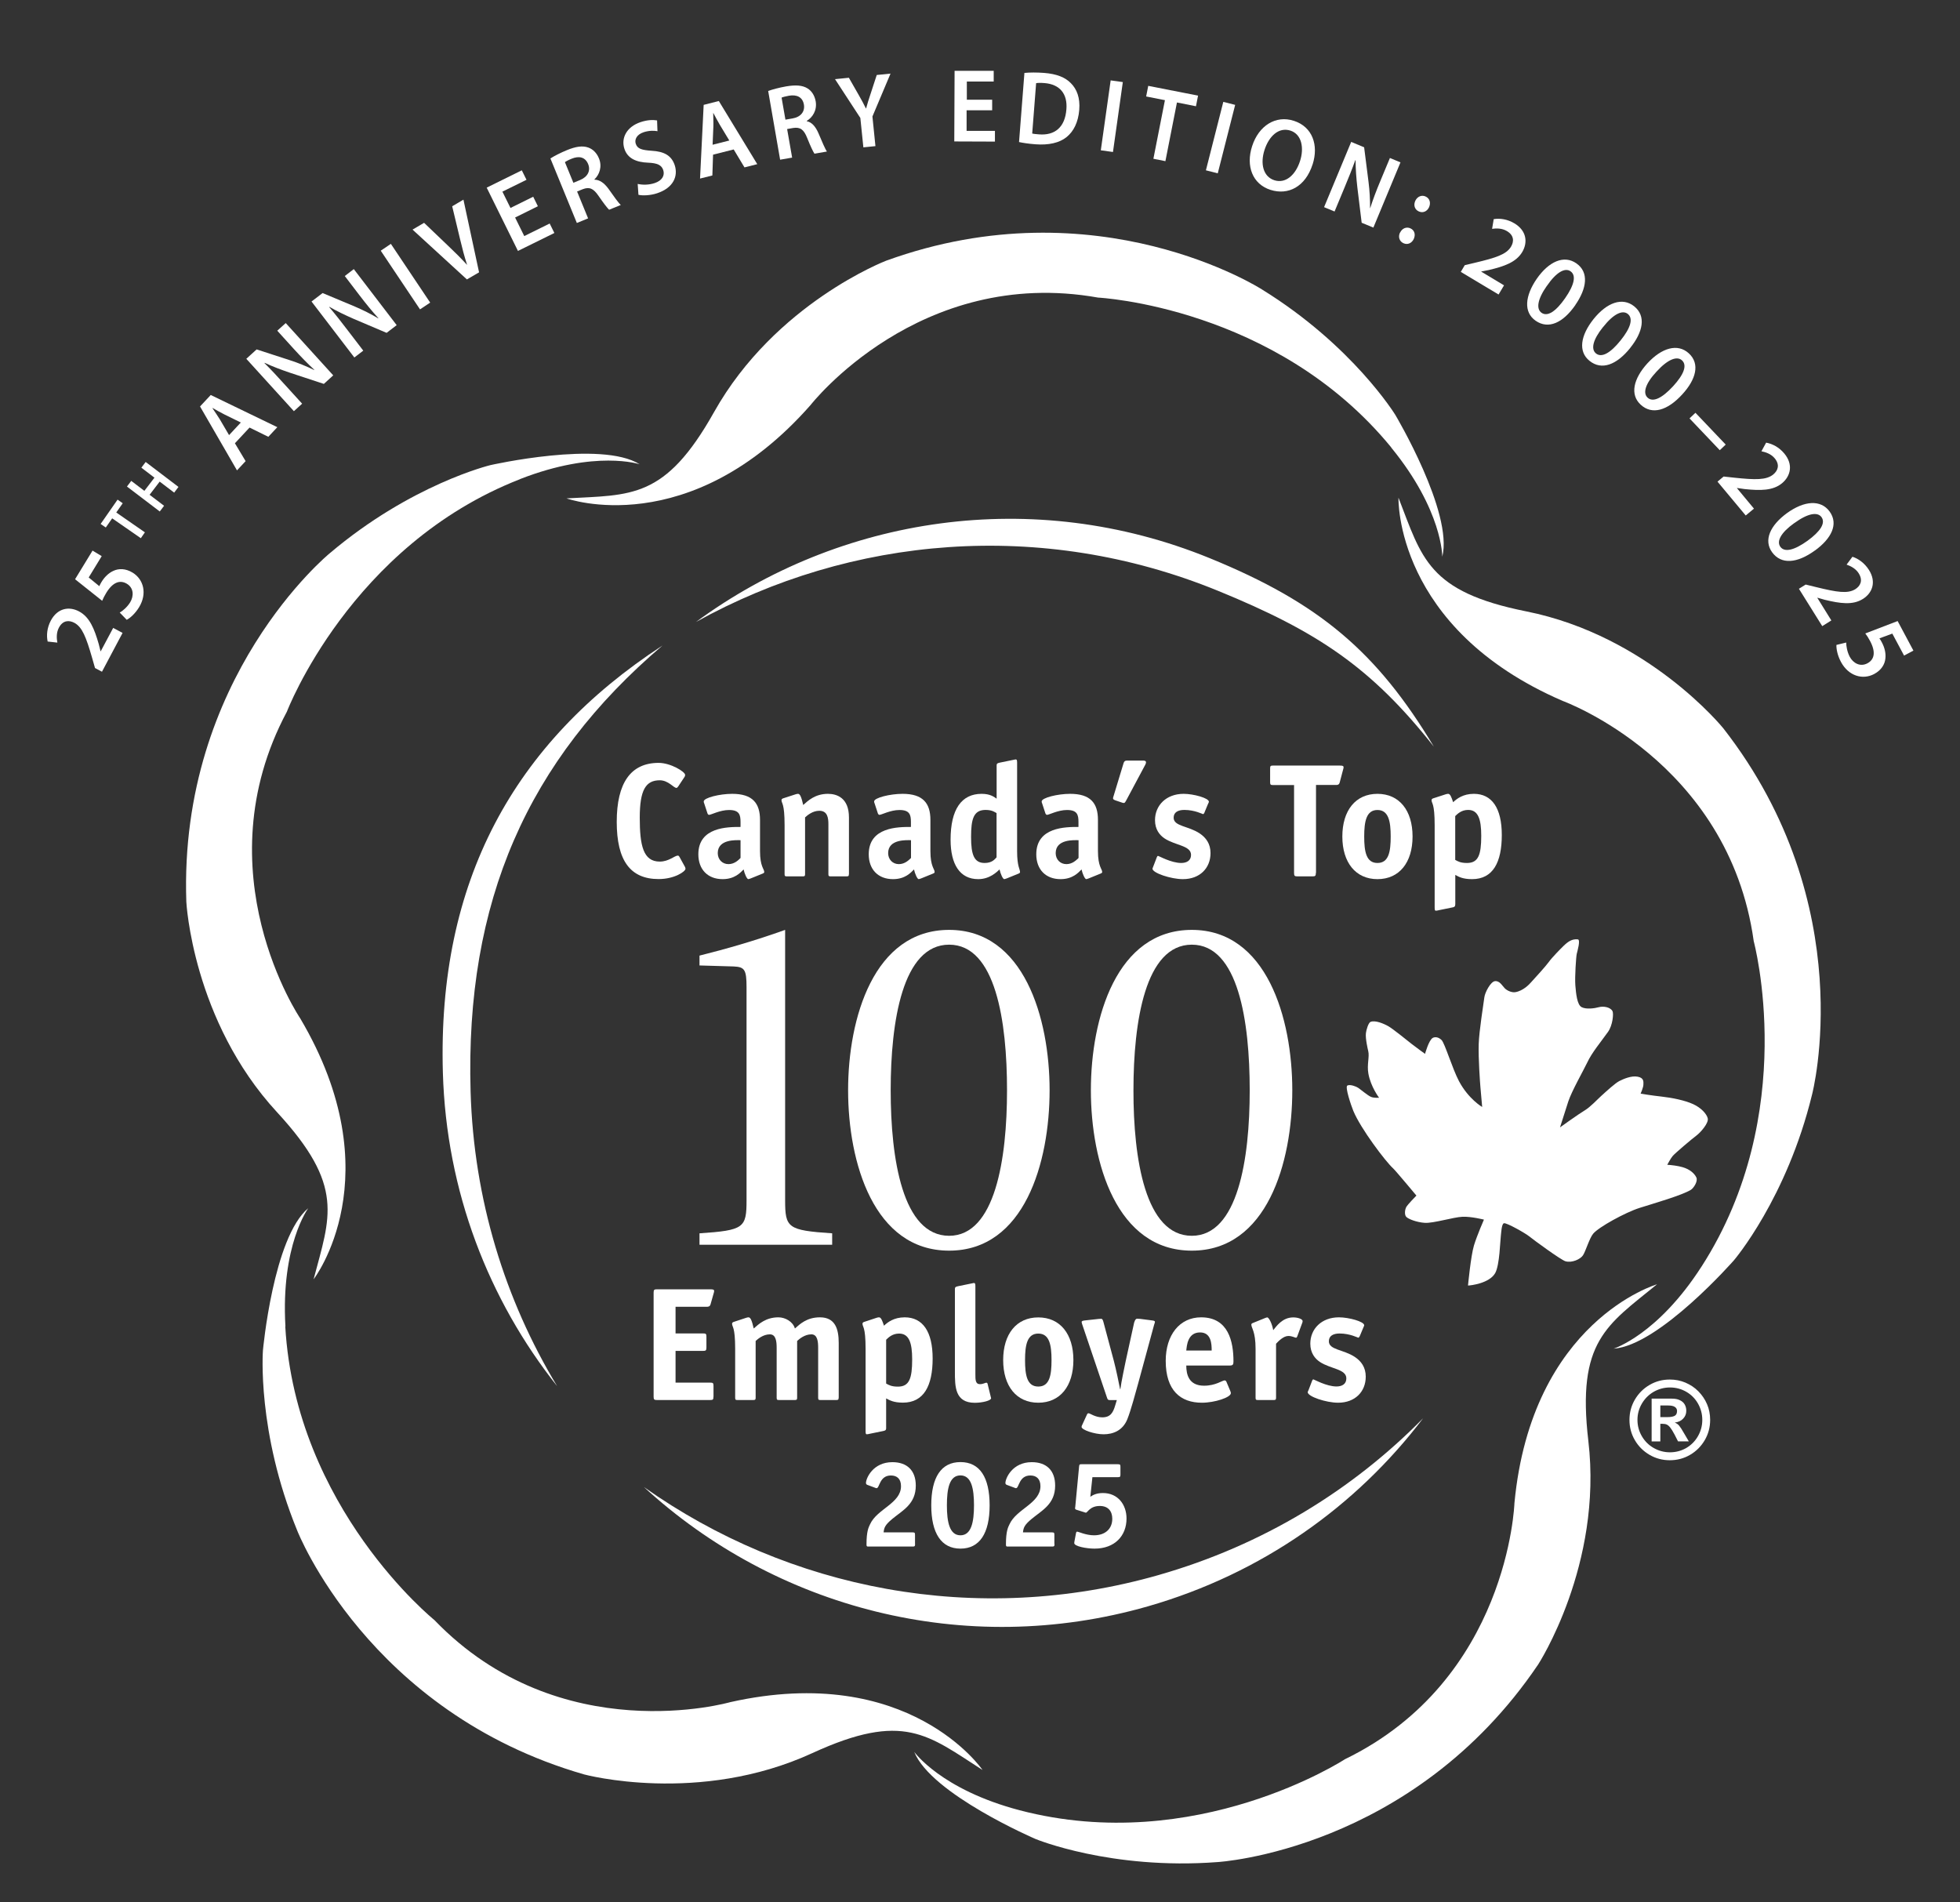 <?xml version="1.0" encoding="UTF-8"?><svg id="CTE_2005" xmlns="http://www.w3.org/2000/svg" viewBox="0 0 254.56 247.06"><rect x="0" y="0" width="254.56" height="247.06" fill="#333333" stroke="none"/><defs><style>.cls-1{fill:none;}.cls-2{fill:#fff;}</style></defs><path class="cls-2" d="M132.43,235.11c22.89,6,42.25-6.63,42.25-6.63,21.26-10.33,22.01-33.25,22.01-33.25,2.24-23.7,18.52-28.43,18.52-28.43-6.52,5.32-10.44,7.38-8.92,20.34,1.89,16.11-6.52,29.04-6.52,29.04-16.37,24.22-41.65,25.66-41.65,25.66-13.86,1.05-23.63-3-23.63-3,0,0-13.55-5.82-15.75-11.31,0,0,3.47,4.89,13.69,7.58Z"/><path class="cls-2" d="M37.05,172.27c1.36,23.62,19.36,38.13,19.36,38.13,16.39,17.02,38.43,10.67,38.43,10.67,23.24-5.21,32.77,8.81,32.77,8.81-7.08-4.54-10.25-7.64-22.09-2.2-14.75,6.79-29.64,2.78-29.64,2.78-28.09-8.08-37.28-31.68-37.28-31.68-5.27-12.86-4.45-23.4-4.45-23.4,0,0,1.34-14.68,5.89-18.47,0,0-3.58,4.81-2.97,15.36Z"/><path class="cls-2" d="M67.55,62.23c-22.05,8.59-30.29,30.2-30.29,30.2-11.12,20.84,1.73,39.83,1.73,39.83,12.13,20.49,1.74,33.89,1.74,33.89,2.14-8.13,4.1-12.11-4.74-21.69-11.01-11.93-11.79-27.34-11.79-27.34-1-29.21,18.61-45.25,18.61-45.25,10.6-8.99,20.88-11.46,20.88-11.46,0,0,14.38-3.26,19.39-.11,0,0-5.68-1.92-15.53,1.92Z"/><path class="cls-2" d="M180.7,58.12c-14.99-18.31-38.08-19.47-38.08-19.47-23.26-4.14-37.35,13.96-37.35,13.96-15.74,17.87-31.69,12.12-31.69,12.12,8.4-.48,12.78.16,19.16-11.21,7.95-14.15,22.35-19.66,22.35-19.66,27.48-9.97,48.79,3.72,48.79,3.72,11.83,7.3,17.35,16.32,17.35,16.32,0,0,7.54,12.66,6.09,18.41,0,0,.06-6-6.63-14.18Z"/><path class="cls-2" d="M221.01,164.47c12.79-19.92,6.76-42.23,6.76-42.23-3.25-23.4-24.82-31.21-24.82-31.21-21.86-9.45-21.32-26.39-21.32-26.39,3.05,7.84,3.81,12.2,16.58,14.76,15.91,3.18,25.61,15.19,25.61,15.19,17.97,23.04,11.53,47.55,11.53,47.55-3.28,13.5-10.15,21.54-10.15,21.54,0,0-9.71,11.08-15.63,11.48,0,0,5.73-1.79,11.43-10.68Z"/><path class="cls-2" d="M88.93,112.52c.06.13.1.21.1.31,0,.36-1.43,1.34-3.49,1.34-3.67,0-5.44-2.39-5.44-7.43s1.81-7.66,5.44-7.66c1.58,0,3.44,1.16,3.44,1.55,0,.08,0,.17-.1.31l-.78,1.18c-.08.13-.17.21-.25.21-.36,0-1.05-.99-2.16-.99-1.81,0-2.6,1.24-2.6,4.85s.44,5.71,2.6,5.71c1.18,0,1.93-.78,2.35-.78.08,0,.15.06.23.21l.65,1.18Z"/><path class="cls-2" d="M97.46,114.1c-.08.02-.19.08-.27.08-.19,0-.5-.73-.61-1.26-.42.42-1.16,1.26-2.73,1.26-1.93,0-3.15-1.26-3.15-3.23,0-3.55,3.82-3.55,5.48-3.55v-.65c0-.94-.17-1.55-1.49-1.55-1.18,0-2.33.63-2.6.63-.11,0-.19-.13-.21-.21l-.42-1.28c-.04-.08-.06-.17-.06-.25,0-.48,2.08-.99,3.7-.99,2.62,0,3.61,1.2,3.61,3.38v4.05c0,2.04.55,2.31.55,2.73,0,.08-.08.15-.19.19l-1.6.65ZM96.18,109.12c-.52,0-2.96-.17-2.96,1.68,0,.82.59,1.43,1.39,1.43s1.32-.55,1.57-.8v-2.31Z"/><path class="cls-2" d="M110.25,113.53c0,.23-.04.29-.29.29h-2.08c-.25,0-.29-.06-.29-.29v-6.47c0-.8-.1-1.76-1.18-1.76-.88,0-1.58.61-1.85.86v7.37c0,.23-.04.29-.29.29h-2.08c-.25,0-.29-.06-.29-.29v-6.34c0-2.96-.4-2.79-.4-3.28,0-.1.08-.19.23-.23l1.6-.52c.13-.04.23-.06.32-.06.27,0,.44.46.67,1.45.61-.55,1.55-1.45,3.21-1.45,1.16,0,2.73.52,2.73,3.07v7.37Z"/><path class="cls-2" d="M119.59,114.1c-.08.02-.19.08-.27.08-.19,0-.5-.73-.61-1.26-.42.42-1.15,1.26-2.73,1.26-1.93,0-3.15-1.26-3.15-3.23,0-3.55,3.82-3.55,5.48-3.55v-.65c0-.94-.17-1.55-1.49-1.55-1.18,0-2.33.63-2.6.63-.1,0-.19-.13-.21-.21l-.42-1.28c-.04-.08-.06-.17-.06-.25,0-.48,2.08-.99,3.7-.99,2.62,0,3.61,1.2,3.61,3.38v4.05c0,2.04.55,2.31.55,2.73,0,.08-.08.15-.19.19l-1.6.65ZM118.31,109.12c-.52,0-2.96-.17-2.96,1.68,0,.82.59,1.43,1.39,1.43s1.32-.55,1.58-.8v-2.31Z"/><path class="cls-2" d="M130.7,114.1c-.08.02-.19.08-.27.08-.19,0-.5-.73-.61-1.26-.34.31-1.26,1.26-2.77,1.26-2.39,0-3.59-1.93-3.59-5.12,0-3.97,1.43-5.96,4.03-5.96,1.13,0,1.62.4,1.95.63v-4.3c0-.31.15-.31.4-.38l1.76-.36c.06,0,.25-.06.29-.06.17,0,.21.08.21.44v11.47c0,2.04.38,2.31.38,2.73,0,.08-.08.15-.19.19l-1.6.65ZM129.44,105.61c-.19-.1-.55-.42-1.43-.42-1.57,0-1.89,1.18-1.89,3.51s.4,3.38,1.76,3.38c.95,0,1.3-.46,1.55-.73v-5.73Z"/><path class="cls-2" d="M141.35,114.1c-.08.02-.19.08-.27.08-.19,0-.5-.73-.61-1.26-.42.42-1.15,1.26-2.73,1.26-1.93,0-3.15-1.26-3.15-3.23,0-3.55,3.82-3.55,5.48-3.55v-.65c0-.94-.17-1.55-1.49-1.55-1.18,0-2.33.63-2.6.63-.1,0-.19-.13-.21-.21l-.42-1.28c-.04-.08-.06-.17-.06-.25,0-.48,2.08-.99,3.7-.99,2.63,0,3.61,1.2,3.61,3.38v4.05c0,2.04.55,2.31.55,2.73,0,.08-.08.15-.19.19l-1.6.65ZM140.07,109.12c-.53,0-2.96-.17-2.96,1.68,0,.82.59,1.43,1.39,1.43s1.32-.55,1.58-.8v-2.31Z"/><path class="cls-2" d="M146.24,104c-.08.15-.15.29-.29.29-.11,0-.17-.04-.25-.06l-.8-.27c-.17-.06-.34-.13-.34-.27,0-.1.02-.15.06-.27l1.3-4.28c.08-.27.19-.36.46-.36h2.04c.21,0,.42.02.42.23,0,.11-.06.25-.1.32l-2.5,4.68Z"/><path class="cls-2" d="M156.43,105.55c-.04.1-.15.19-.17.19-.06,0-1.09-.55-2.44-.55-.8,0-1.39.29-1.39,1.01,0,1.13,1.89,1.05,3.38,2.04.82.55,1.41,1.34,1.41,2.56,0,1.93-1.37,3.38-3.59,3.38-1.55,0-3.95-.8-3.95-1.36,0-.06.08-.19.1-.27l.46-1.2c.04-.1.08-.19.17-.19s1.7.92,3,.92c.69,0,1.28-.29,1.28-1.05,0-1.22-2.06-1.22-3.44-2.14-.63-.42-1.24-1.15-1.24-2.37,0-1.91,1.45-3.42,3.72-3.42,1.28,0,3.28.55,3.28,1.03,0,.06-.06.19-.11.27l-.48,1.16Z"/><path class="cls-2" d="M170.9,113.38c0,.38-.08.44-.44.44h-1.95c-.36,0-.44-.06-.44-.44v-11.42h-2.75c-.29,0-.36-.06-.36-.36v-1.81c0-.29.06-.36.36-.36h8.65c.42,0,.53.04.53.23,0,.1-.02.15-.06.29l-.44,1.66c-.08.34-.32.34-.48.34h-2.6v11.42Z"/><path class="cls-2" d="M178.9,114.18c-2.83,0-4.56-2.16-4.56-5.54s1.72-5.54,4.56-5.54,4.56,2.16,4.56,5.54-1.72,5.54-4.56,5.54ZM180.62,108.64c0-1.95-.27-3.44-1.72-3.44s-1.72,1.49-1.72,3.44.25,3.44,1.72,3.44,1.72-1.47,1.72-3.44Z"/><path class="cls-2" d="M189,117.48c0,.29-.15.34-.4.38l-1.76.36c-.06.02-.25.06-.36.06s-.15-.08-.15-.44v-10.65c0-2.96-.4-2.79-.4-3.28,0-.1.08-.19.23-.23l1.6-.52c.13-.04.23-.06.32-.06.27,0,.42.4.65,1.09.46-.44,1.28-1.09,2.69-1.09,2.33,0,3.63,1.83,3.63,5.35s-1.13,5.73-3.86,5.73c-1.22,0-1.74-.31-2.18-.55v3.84ZM189,111.68c.38.21.71.4,1.53.4,1.47,0,1.85-1.05,1.85-3.53,0-2.16-.4-3.36-1.7-3.36-.88,0-1.39.52-1.68.8v5.69Z"/><path class="cls-2" d="M92.66,181.39c0,.38-.06.44-.42.44h-6.91c-.36,0-.44-.06-.44-.44v-13.5c0-.38.08-.44.44-.44h6.89c.42,0,.53.04.53.23,0,.1-.02.15-.06.29l-.4,1.41c-.08.32-.31.34-.48.34h-4.07v3.46h3.57c.38,0,.44.06.44.44v1.39c0,.38-.08.44-.44.44h-3.57v4.12h4.49c.38,0,.44.06.44.44v1.39Z"/><path class="cls-2" d="M108.92,181.53c0,.23-.04.3-.29.3h-2.08c-.25,0-.29-.06-.29-.3v-6.47c0-.8-.08-1.76-.88-1.76-.88,0-1.58.61-1.85.86v7.37c0,.23-.04.3-.29.3h-2.08c-.25,0-.29-.06-.29-.3v-6.47c0-.8-.08-1.76-.88-1.76-.88,0-1.58.61-1.85.86v7.37c0,.23-.04.3-.29.3h-2.08c-.25,0-.29-.06-.29-.3v-6.34c0-2.96-.4-2.79-.4-3.28,0-.1.08-.19.23-.23l1.6-.53c.13-.04.23-.06.31-.06.27,0,.44.46.67,1.45.63-.55,1.55-1.45,3.21-1.45.9,0,1.89.57,2.14,1.45.63-.55,1.53-1.45,3.25-1.45,1.97,0,2.44,1.49,2.44,3.32v7.12Z"/><path class="cls-2" d="M115.09,185.48c0,.29-.15.33-.4.38l-1.76.36c-.06.02-.25.06-.36.06s-.15-.08-.15-.44v-10.65c0-2.96-.4-2.79-.4-3.28,0-.1.08-.19.23-.23l1.6-.53c.13-.04.23-.06.31-.06.27,0,.42.4.65,1.09.46-.44,1.28-1.09,2.69-1.09,2.33,0,3.63,1.83,3.63,5.35s-1.13,5.73-3.86,5.73c-1.22,0-1.74-.32-2.18-.55v3.84ZM115.09,179.69c.38.21.71.4,1.53.4,1.47,0,1.85-1.05,1.85-3.53,0-2.16-.4-3.36-1.7-3.36-.88,0-1.39.52-1.68.8v5.69Z"/><path class="cls-2" d="M128.68,181.43c.02.11.04.11.04.17,0,.3-1.11.59-2.12.59-2.58,0-2.58-2.12-2.58-4.05v-10.71c0-.31.15-.31.4-.38l1.76-.36c.06,0,.25-.06.29-.06.17,0,.21.08.21.44v11.44c0,.67,0,1.26.59,1.26.42,0,.69-.19.82-.19.08,0,.15.04.17.13l.42,1.72Z"/><path class="cls-2" d="M134.85,182.18c-2.84,0-4.56-2.16-4.56-5.54s1.72-5.54,4.56-5.54,4.56,2.16,4.56,5.54-1.72,5.54-4.56,5.54ZM136.57,176.64c0-1.95-.27-3.44-1.72-3.44s-1.72,1.49-1.72,3.44.25,3.44,1.72,3.44,1.72-1.47,1.72-3.44Z"/><path class="cls-2" d="M147.33,171.71c.06-.23.17-.44.36-.44.08,0,.32.02.38.02l1.47.19c.31.04.46.06.46.21,0,.08-.06.21-.11.38l-2.06,7.58c-.38,1.36-.95,3.51-1.41,4.66-.61,1.53-1.91,1.97-3.09,1.97s-2.86-.57-2.86-.96c0-.09.04-.17.08-.25l.63-1.37c.04-.11.13-.15.19-.15.21,0,.86.53,1.79.53,1.09,0,1.41-.65,1.68-1.55l.21-.69h-.88c-.27,0-.31-.08-.38-.27l-3.21-9.49s-.08-.21-.1-.36c0-.17.15-.19.46-.23l1.74-.19c.06,0,.29-.02.34-.02.17,0,.23.21.29.42l1.36,5.08c.25.95.67,2.92.8,3.63h.04c.1-.82.61-3.25.69-3.63l1.11-5.06Z"/><path class="cls-2" d="M159.8,180.71c.04.06.06.15.06.23,0,.55-2.1,1.24-3.76,1.24-2.77,0-4.7-1.58-4.7-5.44,0-3.34,1.79-5.65,4.6-5.65,3.57,0,4.2,3.19,4.2,5.73,0,.4-.08.53-.48.53h-5.65c0,1.18.34,2.62,2.31,2.62,1.51,0,2.37-.69,2.67-.69.1,0,.19.08.23.17l.53,1.26ZM157.37,175.4c0-.86-.06-2.35-1.51-2.35-1.64,0-1.72,1.77-1.79,2.35h3.3Z"/><path class="cls-2" d="M165.73,181.53c0,.23-.04.3-.29.3h-2.08c-.25,0-.29-.06-.29-.3v-6.34c0-2.31-.55-2.69-.55-3.17,0-.08.08-.15.19-.19l1.6-.65c.08-.02.19-.08.27-.08.25,0,.67.94.78,1.66.4-.48,1.18-1.66,2.6-1.66.61,0,1.22.21,1.22.48,0,.08-.02.17-.04.21l-.65,1.76c-.02.06-.08.19-.17.19-.13,0-.5-.23-.99-.23-.65,0-1.32.71-1.6,1.01v7.01Z"/><path class="cls-2" d="M176.59,173.55c-.04.11-.15.19-.17.19-.06,0-1.09-.55-2.44-.55-.8,0-1.39.29-1.39,1.01,0,1.13,1.89,1.05,3.38,2.04.82.55,1.41,1.34,1.41,2.56,0,1.93-1.37,3.38-3.59,3.38-1.55,0-3.95-.8-3.95-1.37,0-.06.08-.19.11-.27l.46-1.2c.04-.1.08-.19.17-.19s1.7.92,3,.92c.69,0,1.28-.29,1.28-1.05,0-1.22-2.06-1.22-3.44-2.14-.63-.42-1.24-1.16-1.24-2.37,0-1.91,1.45-3.42,3.72-3.42,1.28,0,3.28.55,3.28,1.03,0,.06-.06.19-.1.27l-.48,1.15Z"/><path class="cls-2" d="M190.65,166.96c.34,0,2.78-.28,3.54-1.61.59-1.05.65-4.27.73-4.79.05-.35.09-1.62.41-1.69.35-.08,2.78,1.29,3.29,1.71.51.42,4.11,3.06,4.7,3.23.85.24,1.94-.27,2.27-.77.34-.5.83-2.2,1.32-2.8.7-.86,4.18-2.77,6.03-3.36,1.86-.59,5.47-1.62,6.67-2.35.35-.22.94-1.11.71-1.6-.24-.51-.82-1.06-1.79-1.34-.57-.17-1.43-.28-1.99-.31,0,0,.46-.87.71-1.15.36-.41,2.55-2.26,3.08-2.65.56-.42,1.6-1.62,1.47-2.22-.13-.58-.85-1.38-1.9-1.86-1.07-.49-2.73-.83-4.1-.98-1.3-.14-2.72-.38-2.72-.38,0,0,.36-.83.36-1.17s.11-.87-.73-1.03c-.84-.17-1.89.31-2.39.56-.51.25-1.67,1.31-2.34,1.92-.49.44-1.42,1.45-2.14,1.88-.85.51-3.23,2.22-3.23,2.22,0,0,.92-2.9,1.08-3.38.46-1.37,1.96-4,2.45-5.03.62-1.32,1.72-2.61,2.71-4,.6-.85.74-2.35.58-2.68-.26-.51-1.14-.7-1.82-.51-.49.14-1.62.3-2.2-.02-.58-.31-.72-1.74-.81-2.84-.08-1.1.1-3.72.18-4.06.08-.34.53-1.86.14-1.9-.73-.07-1.24.26-1.86.86-.31.3-1.48,1.48-1.9,2.07-.42.59-1.79,2.07-2.33,2.67-.2.23-1,1.09-2.03,1.26-.42.07-1.04-.17-1.37-.51-.34-.34-.66-1-1.28-.92-.55.07-1.29,1.45-1.37,2.12-.08.67-.68,4.34-.73,6.07-.06,1.88.18,5.06.22,5.54.04.49.23,2.61.23,2.61,0,0-1.77-1.02-3.01-3.35-.85-1.6-1.84-4.92-2.26-5.34-.42-.42-.88-.43-1.15-.28-.51.28-1,2.07-1,2.07,0,0-1.05-.75-1.73-1.28-.57-.45-2.44-1.97-3.04-2.31-.6-.34-1.71-.81-2.31-.56-.28.11-.56,1.07-.6,1.47-.08.7.24,2.06.3,2.31.19.75-.19,1.76.02,2.93.3,1.71,1.39,3.14,1.39,3.14,0,0-.64.06-1.05-.11-.41-.17-1.42-1.02-1.67-1.18-.25-.17-1.02-.47-1.39-.3-.36.16.49,2.62.77,3.31.96,2.31,4.19,6.58,5.17,7.46.31.28,3.02,3.53,3.02,3.53,0,0-1.16,1.17-1.33,1.51-.17.34-.24.96,0,1.24.24.28,1.35.72,2.42.79,1.11.07,3.72-.74,4.89-.79,1.13-.05,2.79.37,2.79.37,0,0-.9,2.05-1.3,3.37-.41,1.37-.77,5.2-.77,5.2Z"/><path class="cls-2" d="M61.12,141.78c-.72-24.74,7.43-43.05,24.92-57.94-19.37,12.64-29.24,30.68-28.52,55.49.45,15.41,5.94,29.48,14.84,40.7-6.77-11.2-10.83-24.24-11.24-38.25Z"/><path class="cls-2" d="M150.55,204.54c-23.79,6.81-48.17,1.86-66.92-11.41,17.04,15.65,41.57,22.33,65.44,15.5,14.82-4.25,27.1-13.03,35.76-24.43-9.18,9.33-20.81,16.48-34.29,20.34Z"/><path class="cls-2" d="M158.16,76.72c-22.91-9.36-47.68-7.09-67.77,4.06,18.65-13.7,43.76-17.67,66.74-8.28,14.27,5.83,21.73,12.21,29.1,24.48-8.1-10.27-15.1-14.96-28.07-20.26Z"/><path class="cls-2" d="M90.85,124.11c3.34-.83,7.2-1.93,11.12-3.34v35.1c0,3.6.32,3.92,6.11,4.31v1.48h-17.23v-1.48c5.79-.39,6.11-.71,6.11-4.31v-27.65c0-2.31-.26-2.63-1.67-2.7l-4.44-.13v-1.29Z"/><path class="cls-2" d="M123.27,160.5c-6.04,0-7.59-9.97-7.59-18.9s1.54-18.91,7.59-18.91,7.52,9.97,7.52,18.91c0,8.93-1.54,18.9-7.52,18.9ZM123.27,120.77c-9.77,0-13.12,11.44-13.12,20.83s3.34,20.83,13.12,20.83,13.05-11.45,13.05-20.83-3.34-20.83-13.05-20.83Z"/><path class="cls-2" d="M154.79,160.5c-6.04,0-7.59-9.97-7.58-18.9,0-8.94,1.54-18.91,7.58-18.91s7.52,9.97,7.52,18.91-1.54,18.9-7.52,18.9ZM154.79,120.77c-9.77,0-13.11,11.44-13.11,20.83s3.34,20.83,13.11,20.83,13.05-11.45,13.05-20.83-3.34-20.83-13.05-20.83Z"/><path class="cls-1" d="M223.72,94.62s-9.69-11.99-25.58-15.17c-5.67-1.14-8.97-2.63-11.15-4.62.14-.77.22-1.57.25-2.39,0-.04.02-.08.03-.12,0,.02,0,.04,0,.04,1.45-5.74-6.09-18.39-6.09-18.39,0,0-5.52-9.01-17.33-16.3,0,0-21.29-13.68-48.74-3.72,0,0-14.39,5.51-22.33,19.64-2.3,4.09-4.33,6.61-6.39,8.2-.98-.56-2.06-1.04-3.22-1.39-.13-.08-.25-.16-.39-.23-5.28-2.81-19.02.3-19.02.3,0,0-10.27,2.47-20.86,11.45,0,0-19.59,16.02-18.59,45.2,0,0,.79,15.39,11.78,27.31,3.74,4.05,5.54,7.1,6.21,9.88-.78.76-1.51,1.61-2.18,2.55-4.54,3.79-5.88,18.46-5.88,18.46,0,0-.82,10.53,4.45,23.38,0,0,9.18,23.57,37.24,31.65,0,0,14.88,4,29.61-2.77,5.21-2.4,9.08-3.19,11.66-2.81,2.58.38,4.51,1.26,6.18,2.3.74.46,3.21,1.96,4.05,2.62,1.59,1.24,3.82,3.08,5.24,5.54-.63-.2-2.12-.63-2.82-.85-4.24-1.38-7.49-3.41-9.63-5.26-.53-.46-1.27-1.25-1.27-1.25,2.97,5.61,15.53,10.85,15.53,10.85,0,0,9.76,4.04,23.61,2.99,0,0,25.26-1.44,41.61-25.63,0,0,8.41-12.92,6.52-29.02-.66-5.61-.29-9.17.86-11.84.52.04,1.05.04,1.61-.02.29-.03.57-.07.84-.12-.01,0-.04.01-.04.01,5.91-.4,15.61-11.47,15.61-11.47,0,0,6.86-8.03,10.13-21.52,0,0,6.44-24.48-11.52-47.5Z"/><path class="cls-1" d="M199.97,139.29c0,38.8-31.46,70.25-70.26,70.25-38.8,0-70.25-31.45-70.25-70.25,0-38.8,31.46-70.25,70.25-70.25s70.26,31.46,70.26,70.25Z"/><path class="cls-2" d="M13.24,87.24l-.9-.48-.38-1.33c-.77-2.66-1.27-3.98-2.3-4.54-.7-.37-1.5-.34-2.01.63-.35.65-.3,1.4-.2,1.94l-1.26-.14c-.17-.78-.09-1.78.41-2.72.88-1.65,2.4-1.87,3.67-1.19,1.37.73,1.98,2.25,2.55,4.22l.24.96h.02s1.62-3.04,1.62-3.04l1.22.65-2.68,5.05Z"/><path class="cls-2" d="M13.21,72.23l-1.69,2.77,1.38,1.13c.08-.18.15-.33.28-.54.38-.63.92-1.17,1.55-1.45.69-.32,1.57-.33,2.49.23,1.44.88,1.92,2.73.84,4.5-.51.83-1.15,1.39-1.6,1.63l-.91-.94c.36-.2.96-.69,1.36-1.34.48-.8.48-1.85-.43-2.4-.86-.52-1.8-.26-2.68,1.18-.24.4-.4.71-.53,1.03l-3.52-2.8,2.27-3.72,1.19.72Z"/><path class="cls-2" d="M14.57,67.32l-.83,1.19-.67-.46,2.2-3.16.67.47-.84,1.2,3.72,2.58-.53.76-3.72-2.58Z"/><path class="cls-2" d="M17.04,62.45l1.71,1.3,1.31-1.71-1.7-1.3.56-.74,4.26,3.24-.56.74-1.88-1.43-1.31,1.71,1.88,1.43-.56.74-4.26-3.24.56-.74Z"/><path class="cls-2" d="M30.51,57.57l1.39,2.32-1.12,1.2-4.8-8.3,1.39-1.49,8.65,4.18-1.17,1.25-2.44-1.2-1.89,2.03ZM31.29,54.88l-2.12-1.04c-.52-.26-1.08-.58-1.56-.85l-.02.02c.3.46.68.99.97,1.47l1.19,2.03,1.53-1.64Z"/><path class="cls-2" d="M38.16,53.39l-6.17-6.79,1.34-1.22,4.31,1.4c1.12.36,2.21.81,3.17,1.28l.02-.02c-.9-.84-1.73-1.69-2.67-2.72l-2.15-2.37,1.1-.99,6.17,6.79-1.22,1.11-4.4-1.45c-1.09-.37-2.28-.81-3.29-1.29l-.02.04c.84.83,1.67,1.72,2.68,2.84l2.21,2.43-1.08.98Z"/><path class="cls-2" d="M46.03,46.44l-5.57-7.28,1.44-1.1,4.18,1.75c1.08.46,2.13.99,3.05,1.54l.02-.02c-.83-.91-1.58-1.83-2.43-2.94l-1.94-2.54,1.17-.9,5.57,7.28-1.31,1-4.26-1.81c-1.05-.46-2.2-1-3.17-1.57l-.02.04c.77.9,1.52,1.85,2.43,3.05l1.99,2.6-1.16.89Z"/><path class="cls-2" d="M50.77,31.68l5.1,7.62-1.32.88-5.1-7.62,1.32-.89Z"/><path class="cls-2" d="M60.65,36.3l-7.07-6.48,1.5-.88,3.13,2.99c.88.83,1.66,1.61,2.43,2.45h.02c-.35-1.07-.64-2.19-.91-3.33l-1.02-4.26,1.46-.86,2.03,9.44-1.58.92Z"/><path class="cls-2" d="M69.85,26.79l-2.95,1.46,1.19,2.41,3.3-1.63.61,1.23-4.73,2.33-4.06-8.22,4.56-2.25.61,1.23-3.13,1.54,1.05,2.12,2.95-1.46.6,1.22Z"/><path class="cls-2" d="M71.47,20.59c.51-.33,1.31-.74,2.16-1.09,1.16-.48,2.04-.6,2.77-.34.6.21,1.1.7,1.39,1.41.45,1.09.05,2.13-.59,2.73l.02.04c.67,0,1.26.44,1.8,1.17.68.96,1.3,1.85,1.61,2.11l-1.52.62c-.22-.2-.7-.82-1.36-1.78-.68-1.01-1.21-1.21-2.06-.89l-.74.3,1.43,3.49-1.46.6-3.43-8.37ZM74.47,23.74l.87-.36c1-.41,1.39-1.22,1.05-2.06-.38-.93-1.18-1.1-2.14-.71-.47.19-.75.35-.88.45l1.1,2.68Z"/><path class="cls-2" d="M82.83,23.89c.59.13,1.41.15,2.19-.11.97-.32,1.35-.98,1.12-1.69-.22-.66-.77-.91-1.96-.96-1.54-.06-2.66-.54-3.08-1.79-.47-1.42.3-2.88,2.1-3.48.9-.3,1.63-.31,2.14-.22l.05,1.4c-.35-.07-1.01-.12-1.79.13-.96.32-1.2,1-1.03,1.5.22.67.8.82,2.06.91,1.63.09,2.58.62,3,1.87.46,1.4-.14,2.94-2.29,3.65-.87.29-1.87.33-2.42.2l-.1-1.43Z"/><path class="cls-2" d="M92.61,20.09l-.09,2.7-1.6.4.47-9.57,1.97-.5,4.99,8.2-1.66.42-1.4-2.33-2.69.68ZM94.72,18.25l-1.22-2.02c-.3-.5-.59-1.07-.85-1.55h-.02c0,.55.04,1.2.02,1.77l-.1,2.35,2.17-.55Z"/><path class="cls-2" d="M99.76,11.82c.57-.21,1.44-.44,2.34-.6,1.24-.21,2.12-.15,2.78.26.54.33.92.92,1.06,1.68.2,1.17-.41,2.09-1.16,2.54v.04c.66.13,1.14.7,1.51,1.54.46,1.08.88,2.09,1.11,2.4l-1.62.28c-.17-.25-.51-.95-.94-2.03-.45-1.14-.92-1.44-1.82-1.31l-.79.14.65,3.71-1.56.27-1.55-8.92ZM102.01,15.54l.93-.16c1.06-.18,1.62-.89,1.47-1.79-.17-.99-.92-1.33-1.94-1.16-.5.09-.81.18-.96.25l.5,2.86Z"/><path class="cls-2" d="M112.13,19.12l-.39-3.8-3.29-5.04,1.8-.18,1.28,2.24c.37.65.64,1.14.93,1.74h.03c.16-.61.35-1.2.58-1.89l.8-2.45,1.79-.18-2.35,5.57.39,3.85-1.59.16Z"/><path class="cls-2" d="M128.83,14.32h-3.29s0,2.68,0,2.68h3.68s0,1.39,0,1.39l-5.28-.02.04-9.17h5.08s0,1.39,0,1.39h-3.49s0,2.36,0,2.36h3.29s0,1.37,0,1.37Z"/><path class="cls-2" d="M133.06,9.47c.71-.07,1.6-.07,2.55,0,1.63.13,2.73.57,3.47,1.33.78.78,1.22,1.91,1.09,3.47-.13,1.63-.75,2.81-1.64,3.53-.93.76-2.35,1.07-4.04.94-.93-.07-1.62-.18-2.14-.29l.7-9ZM134.05,17.34c.22.06.55.08.88.11,2.07.17,3.39-.92,3.57-3.24.17-2.02-.85-3.26-2.84-3.42-.5-.04-.87-.03-1.09.01l-.51,6.54Z"/><path class="cls-2" d="M145.83,10.66l-1.28,9.08-1.58-.22,1.28-9.08,1.58.22Z"/><path class="cls-2" d="M151.3,13.01l-2.44-.48.27-1.38,6.47,1.27-.27,1.38-2.47-.49-1.5,7.62-1.56-.31,1.5-7.62Z"/><path class="cls-2" d="M160.42,13.62l-2.26,8.89-1.54-.39,2.26-8.89,1.54.39Z"/><path class="cls-2" d="M170.48,21.34c-.94,2.93-3.17,4.05-5.47,3.32-2.35-.75-3.22-3.11-2.39-5.67.86-2.68,3.08-4.06,5.42-3.3,2.43.78,3.24,3.17,2.44,5.66ZM164.23,19.48c-.57,1.77-.18,3.46,1.28,3.93,1.47.47,2.76-.69,3.34-2.51.53-1.64.25-3.45-1.26-3.94-1.51-.48-2.78.72-3.36,2.52Z"/><path class="cls-2" d="M171.97,26.9l3.52-8.47,1.68.7.57,4.49c.15,1.17.21,2.34.2,3.41h.02c.37-1.16.79-2.27,1.33-3.56l1.23-2.95,1.37.57-3.52,8.47-1.52-.63-.56-4.59c-.13-1.14-.23-2.41-.23-3.53h-.04c-.4,1.12-.85,2.24-1.43,3.63l-1.26,3.03-1.35-.56Z"/><path class="cls-2" d="M181.84,30.21c.27-.57.84-.79,1.35-.55.53.25.69.81.42,1.39-.26.54-.81.79-1.35.53-.53-.25-.69-.84-.43-1.38ZM183.82,26.07c.27-.56.84-.79,1.35-.54.53.25.68.82.43,1.39-.26.55-.81.79-1.35.53-.53-.25-.69-.83-.43-1.38Z"/><path class="cls-2" d="M189.72,35.32l.52-.88,1.35-.32c2.69-.64,4.04-1.07,4.65-2.07.41-.68.42-1.48-.53-2.04-.63-.38-1.38-.37-1.92-.29l.21-1.26c.79-.13,1.78,0,2.69.55,1.6.96,1.75,2.49,1.01,3.73-.8,1.33-2.35,1.86-4.34,2.33l-.98.19v.02s2.96,1.78,2.96,1.78l-.71,1.19-4.91-2.94Z"/><path class="cls-2" d="M204.61,39.61c-1.62,2.34-3.51,3.19-5.16,2.05-1.6-1.11-1.39-3.22.13-5.44,1.57-2.26,3.54-3.14,5.15-2.02,1.67,1.16,1.36,3.26-.13,5.41ZM200.9,37.13c-1.24,1.76-1.4,3-.68,3.5.77.53,1.85-.17,3.06-1.91,1.17-1.69,1.48-2.95.69-3.49-.7-.49-1.82.08-3.07,1.91Z"/><path class="cls-2" d="M211.74,45.18c-1.78,2.22-3.72,2.95-5.29,1.69-1.52-1.21-1.17-3.31.51-5.42,1.72-2.15,3.74-2.9,5.28-1.67,1.59,1.27,1.14,3.35-.5,5.39ZM208.21,42.46c-1.35,1.67-1.61,2.9-.92,3.45.73.58,1.86-.04,3.19-1.7,1.29-1.6,1.68-2.84.93-3.44-.67-.53-1.82-.05-3.2,1.7Z"/><path class="cls-2" d="M218.48,51.23c-1.92,2.1-3.92,2.69-5.39,1.33-1.43-1.31-.94-3.38.87-5.37,1.86-2.02,3.93-2.63,5.38-1.3,1.5,1.38.91,3.42-.86,5.34ZM215.14,48.27c-1.46,1.57-1.8,2.78-1.15,3.38.69.63,1.86.08,3.3-1.48,1.39-1.51,1.87-2.72,1.16-3.37-.63-.58-1.82-.17-3.31,1.47Z"/><path class="cls-2" d="M224.13,57.74l-.77.73-3.93-4.13.77-.73,3.93,4.13Z"/><path class="cls-2" d="M223.08,62.54l.78-.65,1.38.15c2.75.29,4.16.32,5.07-.42.61-.51.88-1.26.18-2.1-.47-.57-1.18-.8-1.72-.91l.61-1.12c.79.14,1.68.59,2.36,1.41,1.19,1.43.82,2.92-.28,3.85-1.19.99-2.83.98-4.87.77l-.98-.14-.02.02,2.21,2.66-1.07.89-3.66-4.39Z"/><path class="cls-2" d="M235.71,71.5c-2.3,1.67-4.37,1.85-5.55.23-1.14-1.57-.25-3.5,1.93-5.09,2.23-1.61,4.38-1.79,5.54-.2,1.19,1.65.2,3.53-1.91,5.06ZM233.03,67.94c-1.75,1.25-2.32,2.37-1.8,3.08.55.75,1.8.45,3.53-.79,1.66-1.21,2.37-2.29,1.81-3.07-.5-.69-1.74-.53-3.53.78Z"/><path class="cls-2" d="M233.65,76.46l.87-.54,1.35.33c2.69.66,4.08.89,5.08.28.67-.42,1.04-1.13.46-2.06-.39-.63-1.06-.96-1.58-1.14l.76-1.02c.76.24,1.58.82,2.15,1.72.99,1.58.42,3.01-.81,3.77-1.32.82-2.94.58-4.93.1l-.96-.27h-.02s1.83,2.95,1.83,2.95l-1.18.74-3.03-4.85Z"/><path class="cls-2" d="M247.3,85.15l-1.53-2.86-1.68.62c.12.16.21.3.32.52.35.65.54,1.39.46,2.08-.07.76-.51,1.52-1.46,2.03-1.49.79-3.33.26-4.31-1.57-.46-.86-.61-1.7-.59-2.21l1.27-.31c0,.42.11,1.18.46,1.85.44.82,1.35,1.35,2.29.85.89-.47,1.14-1.42.35-2.9-.22-.41-.41-.71-.62-.98l4.2-1.61,2.05,3.84-1.22.65Z"/><path class="cls-2" d="M118.85,200.52c0,.29-.05.34-.32.34h-5.78c-.16,0-.21-.03-.21-.27,0-1.73.27-2.22.46-2.62.9-2,4.02-2.72,4.02-4.95,0-.94-.51-1.39-1.31-1.39-1.5,0-1.46,1.65-1.86,1.65-.06,0-.11-.02-.18-.05l-1.02-.38c-.1-.03-.18-.13-.18-.24,0-.62.91-2.71,3.43-2.71,1.9,0,3.04,1.07,3.04,3.04,0,2.4-1.68,3.2-3.04,4.32-.96.8-1.07,1.14-1.14,1.76h3.76c.29,0,.32.06.32.34v1.17Z"/><path class="cls-2" d="M124.74,201.13c-2.48,0-3.79-1.99-3.79-5.62s1.28-5.62,3.79-5.62,3.79,1.97,3.79,5.62-1.31,5.62-3.79,5.62ZM126.5,195.51c0-2.15-.32-3.89-1.76-3.89s-1.76,1.74-1.76,3.89.34,3.89,1.76,3.89,1.76-1.74,1.76-3.89Z"/><path class="cls-2" d="M136.96,200.52c0,.29-.05.34-.32.34h-5.78c-.16,0-.21-.03-.21-.27,0-1.73.27-2.22.46-2.62.9-2,4.02-2.72,4.02-4.95,0-.94-.51-1.39-1.31-1.39-1.5,0-1.46,1.65-1.86,1.65-.06,0-.11-.02-.18-.05l-1.02-.38c-.1-.03-.18-.13-.18-.24,0-.62.91-2.71,3.42-2.71,1.91,0,3.04,1.07,3.04,3.04,0,2.4-1.68,3.2-3.04,4.32-.96.8-1.07,1.14-1.14,1.76h3.76c.29,0,.32.06.32.34v1.17Z"/><path class="cls-2" d="M141.62,194.39c.22-.14.67-.48,1.63-.48,1.95,0,3.06,1.52,3.06,3.31,0,2.26-1.54,3.91-4.15,3.91-1.07,0-2.64-.3-2.64-.72,0-.06.02-.13.02-.18l.22-1.17c.02-.06.08-.14.14-.14.14,0,1.15.48,2.18.48,1.54,0,2.38-.91,2.38-2.14,0-.99-.53-1.67-1.62-1.67-1.3,0-1.58.87-1.81.87-.06,0-.13-.03-.18-.05l-.96-.3c-.16-.05-.26-.08-.26-.21,0-.05,0-.11.02-.16l.5-5.27c.03-.3.08-.3.34-.3h4.69c.29,0,.34.05.34.32v1.02c0,.29-.05.34-.34.34h-3.3l-.27,2.54Z"/><path class="cls-2" d="M216.87,179.17c.72,0,1.39.13,2.03.4.63.27,1.2.64,1.68,1.13s.86,1.04,1.13,1.68c.27.63.4,1.31.4,2.03,0,.95-.23,1.82-.7,2.63-.47.8-1.1,1.44-1.91,1.91-.8.47-1.68.7-2.63.7s-1.82-.23-2.63-.7c-.8-.47-1.44-1.1-1.91-1.91-.47-.8-.7-1.68-.7-2.63s.23-1.82.7-2.63c.47-.8,1.1-1.44,1.91-1.91.8-.47,1.68-.7,2.63-.7ZM216.89,180.2c-.76,0-1.46.19-2.11.56-.65.38-1.16.89-1.54,1.54-.38.65-.57,1.35-.57,2.11s.19,1.47.57,2.12c.38.65.89,1.16,1.54,1.53.65.37,1.35.56,2.11.56s1.48-.19,2.12-.56c.64-.38,1.15-.89,1.52-1.54.37-.65.56-1.35.56-2.11s-.19-1.47-.56-2.12c-.37-.65-.88-1.16-1.52-1.53-.64-.37-1.35-.56-2.11-.56ZM215.64,187.21h-1.13v-5.56h2.63c.41,0,.75.06,1.03.2.28.13.49.31.63.55.14.24.21.52.21.83,0,.39-.13.73-.4,1.01-.26.29-.63.46-1.1.52.24.09.44.23.58.41.15.18.35.48.59.91l.66,1.12h-1.4l-.46-.9c-.21-.4-.4-.7-.55-.89-.15-.19-.3-.32-.45-.39-.15-.07-.34-.1-.55-.1h-.29v2.28ZM215.64,182.54v1.51h.91c.41,0,.72-.05.94-.16.21-.11.32-.32.32-.64,0-.22-.09-.39-.28-.52s-.48-.19-.87-.19h-1.02Z"/></svg>